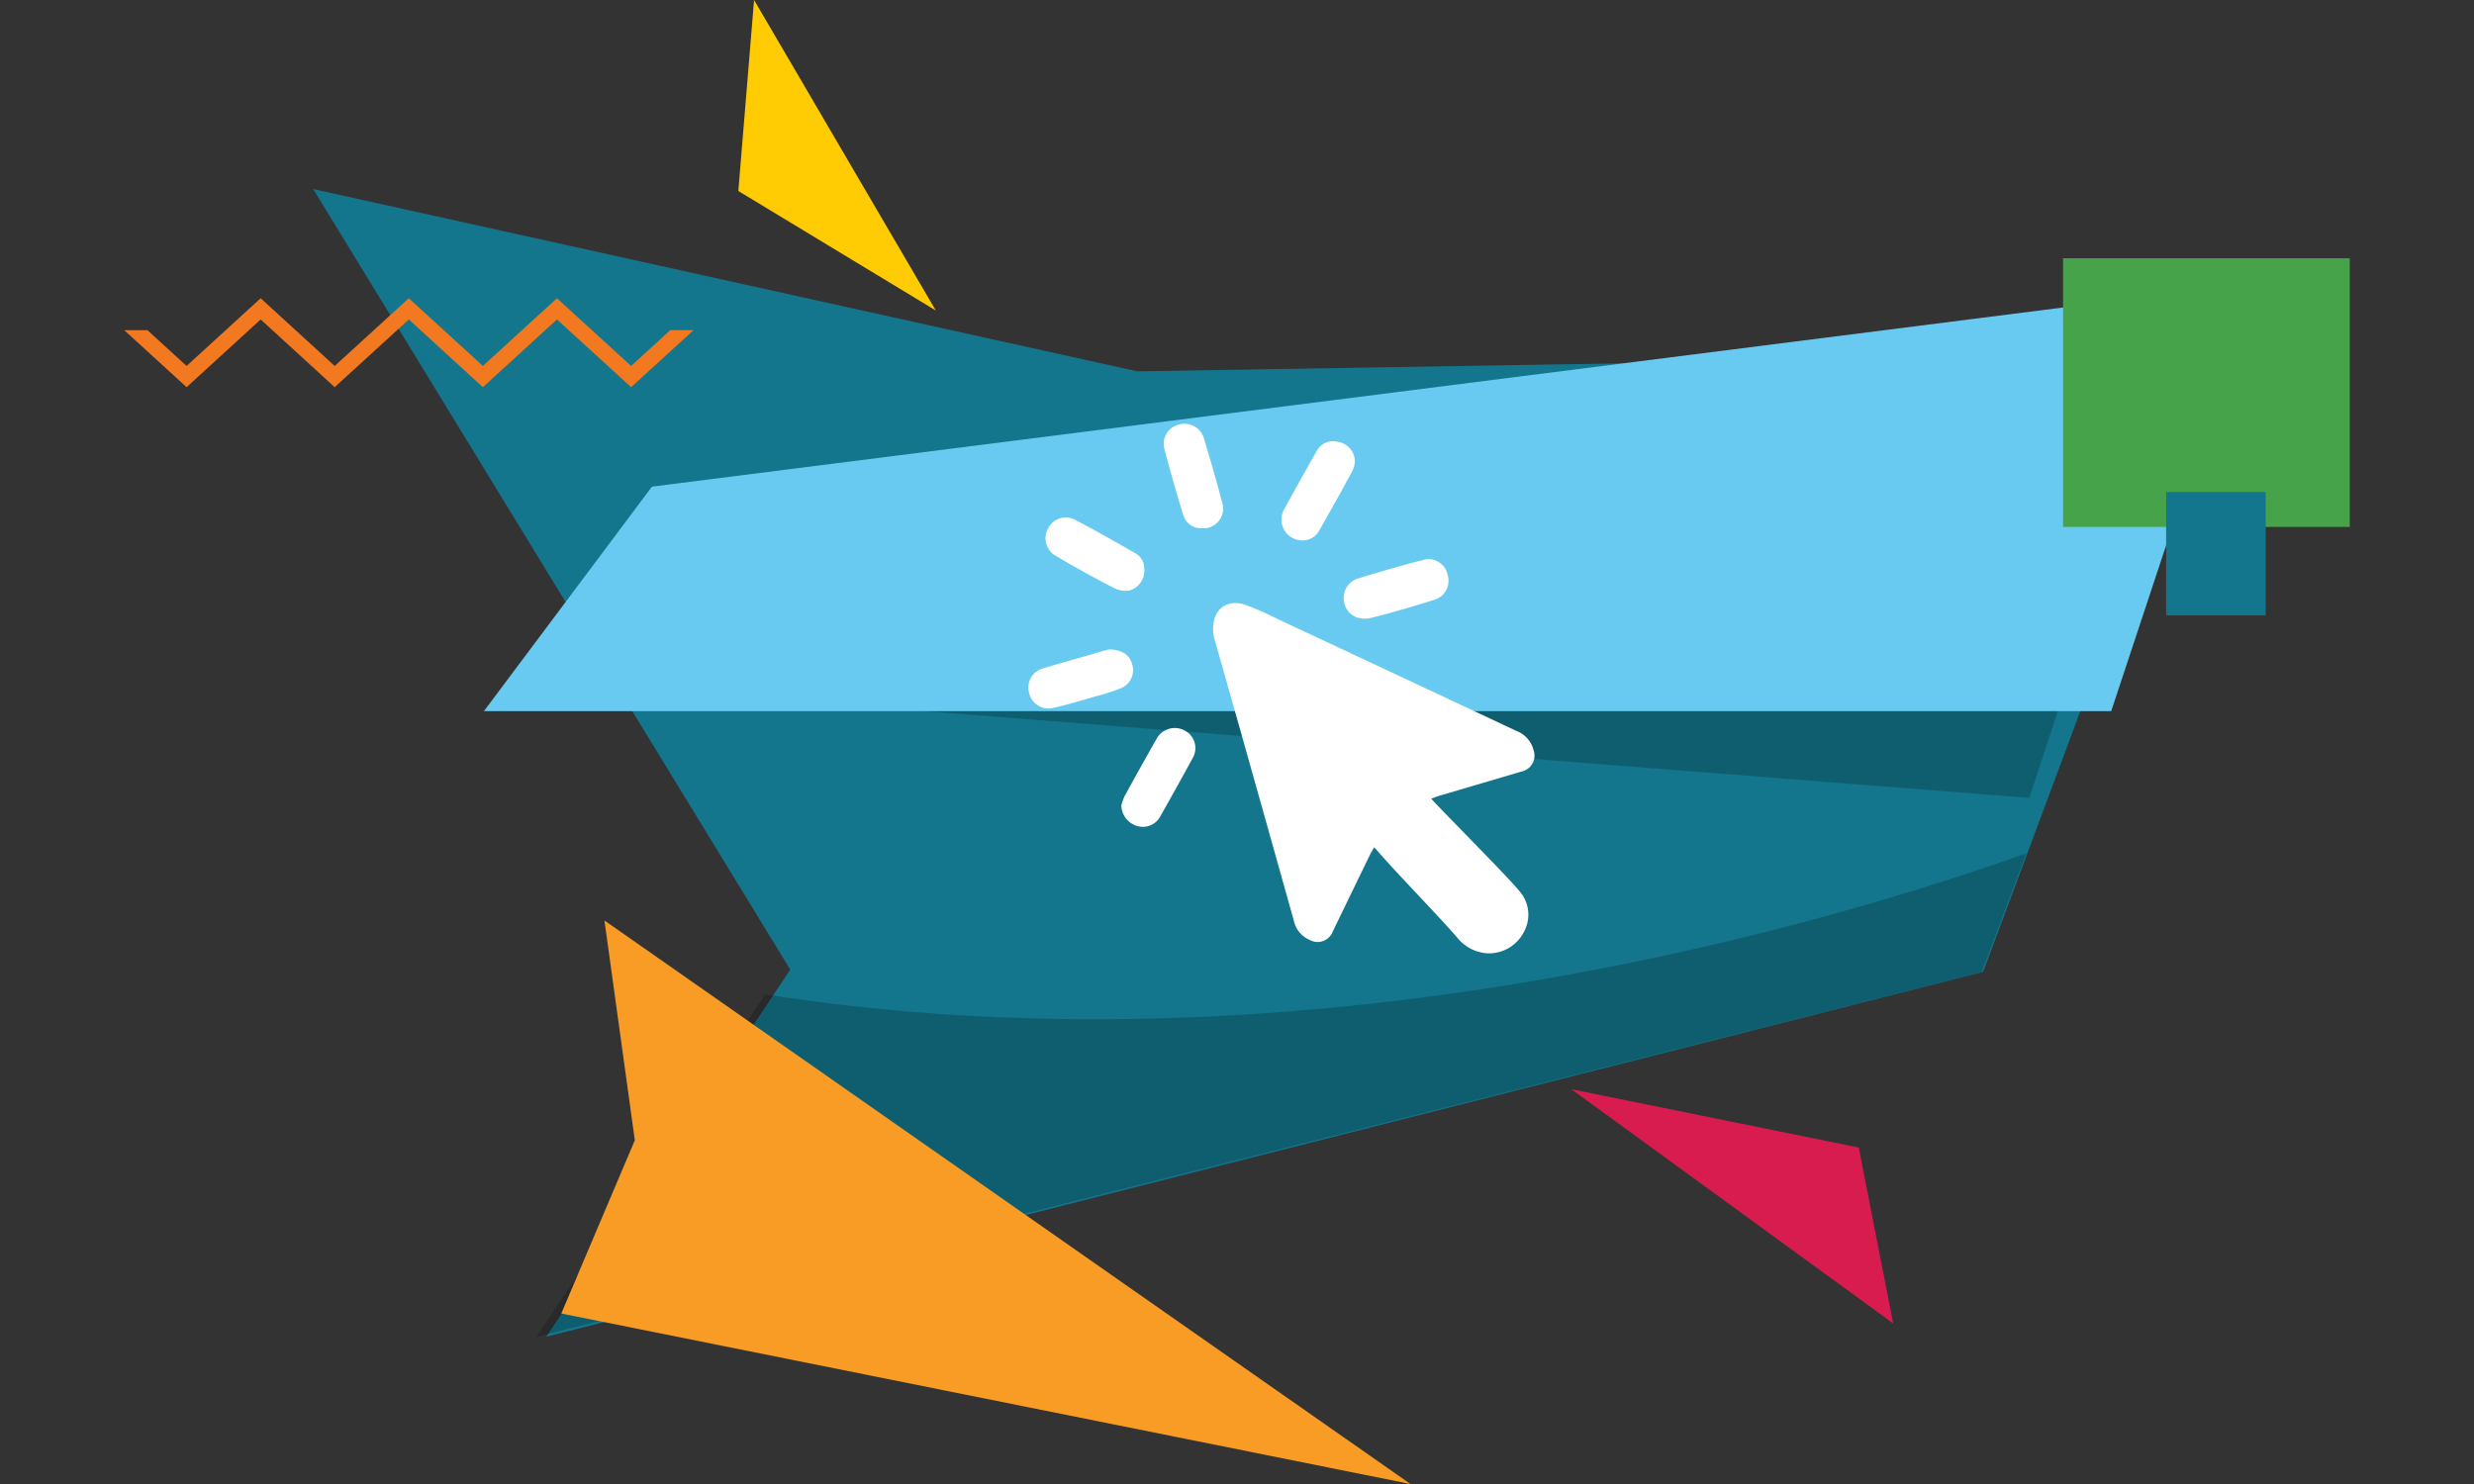 <svg id="Layer_1" data-name="Layer 1" xmlns="http://www.w3.org/2000/svg" viewBox="0 0 500 300"><rect x="0" y="0" width="500" height="300" fill="#333333" stroke="none"/><polygon points="400.79 196.48 110.41 270.23 159.71 196.01 63.3 38.22 229.86 75.07 447.4 71.46 400.79 196.48" fill="#13768c"/><path d="M409.52,172.48C372.86,185.64,265.86,218.57,154.68,201l-46.29,69.27,292.13-73.75Z" opacity="0.2"/><polyline points="417.72 138.24 410.11 161.3 116.53 138.24" opacity="0.2"/><polygon points="317.57 220.19 375.66 231.98 382.61 267.53 317.57 220.19" fill="#d91c4f"/><polygon points="455.31 57.29 426.68 143.76 97.8 143.76 131.76 98.38 455.31 57.29" fill="#69caf1"/><polygon points="189.13 62.77 149.22 38.61 152.4 0 189.13 62.77" fill="#ffcc03"/><polygon points="285.06 300 113.44 265.53 128.3 230.51 122.16 186.08 285.06 300" fill="#f89c26"/><polygon points="52.68 64.58 67.64 78.27 82.62 64.58 97.59 78.27 112.56 64.58 127.55 78.27 140.16 66.75 135.46 66.75 127.55 73.98 112.56 60.29 97.59 73.98 82.62 60.29 67.64 73.98 52.68 60.29 37.71 73.98 29.8 66.75 25.11 66.75 37.71 78.27 52.68 64.58" fill="#f37920"/><rect x="416.95" y="52.22" width="57.94" height="54.31" transform="translate(891.84 158.74) rotate(-180)" fill="#47a349"/><rect x="437.78" y="99.47" width="20.12" height="24.94" fill="#13768c"/><path d="M289.25,161.45c1.49,1.76,15.5,15.79,17.79,18.65a7.21,7.21,0,0,1,1,8.19,7.94,7.94,0,0,1-7.45,4.43,8.49,8.49,0,0,1-6-3.08c-3.4-4-12.66-13.48-16.07-17.49l-.8-.87c-.34.62-.66,1.13-.92,1.67q-3.72,7.67-7.44,15.34a3.27,3.27,0,0,1-4.59,1.76,5.46,5.46,0,0,1-3.26-3.83q-3.11-11.13-6.24-22.25-4.81-17.13-9.66-34.24a7.89,7.89,0,0,1-.15-4.71c.85-2.6,3.31-3.77,6.32-2.72a66.23,66.23,0,0,1,6.52,2.88q24.08,11.28,48.15,22.57a5.69,5.69,0,0,1,3.49,3.89,3.31,3.31,0,0,1-2.48,4.34l-16.14,4.76C290.64,160.93,290,161.18,289.25,161.45Z" fill="#fff"/><path d="M271.58,120.9a4.07,4.07,0,0,1,3-4c4.27-1.31,8.56-2.56,12.89-3.66a3.93,3.93,0,0,1,5.1,3,4,4,0,0,1-2.89,5.07c-4.16,1.31-8.35,2.54-12.58,3.6C274,125.64,271.58,123.75,271.58,120.9Z" fill="#fff"/><path d="M224.1,131.29c2.67,0,4.26,1.17,4.72,3.05a3.9,3.9,0,0,1-2.16,4.73,38.74,38.74,0,0,1-5.15,1.68c-2.83.82-5.65,1.68-8.52,2.32a4,4,0,0,1-5-3,4,4,0,0,1,3-5c3.25-1,6.54-1.91,9.82-2.84C222.06,131.8,223.37,131.48,224.1,131.29Z" fill="#fff"/><path d="M263.31,109.24a4.21,4.21,0,0,1-3.76-6.32q3.19-5.83,6.49-11.62a3.75,3.75,0,0,1,4.28-2,4.08,4.08,0,0,1,3.46,3.43,4.46,4.46,0,0,1-.44,2.44q-3.25,6-6.68,12A3.77,3.77,0,0,1,263.31,109.24Z" fill="#fff"/><path d="M231.25,115.1a4.15,4.15,0,0,1-2.9,4.25,5,5,0,0,1-3.25-.5q-6-3.09-11.75-6.5a4.08,4.08,0,0,1-1.5-5.59,4,4,0,0,1,5.54-1.62c4.06,2.13,8.05,4.39,12,6.67A3.45,3.45,0,0,1,231.25,115.1Z" fill="#fff"/><path d="M226.62,162.85a11.58,11.58,0,0,1,.65-1.88q3.22-5.88,6.54-11.73a4.19,4.19,0,0,1,5.56-1.59,4,4,0,0,1,1.7,5.55q-3.24,5.94-6.57,11.83a4,4,0,0,1-4.75,1.93A4.47,4.47,0,0,1,226.62,162.85Z" fill="#fff"/><path d="M242.83,106.79a3.74,3.74,0,0,1-3.7-2.69c-1.34-4.41-2.64-8.83-3.79-13.29a4,4,0,0,1,3-5,4.09,4.09,0,0,1,5,2.91c1.29,4.24,2.52,8.5,3.64,12.78A4,4,0,0,1,242.83,106.79Z" fill="#fff"/></svg>